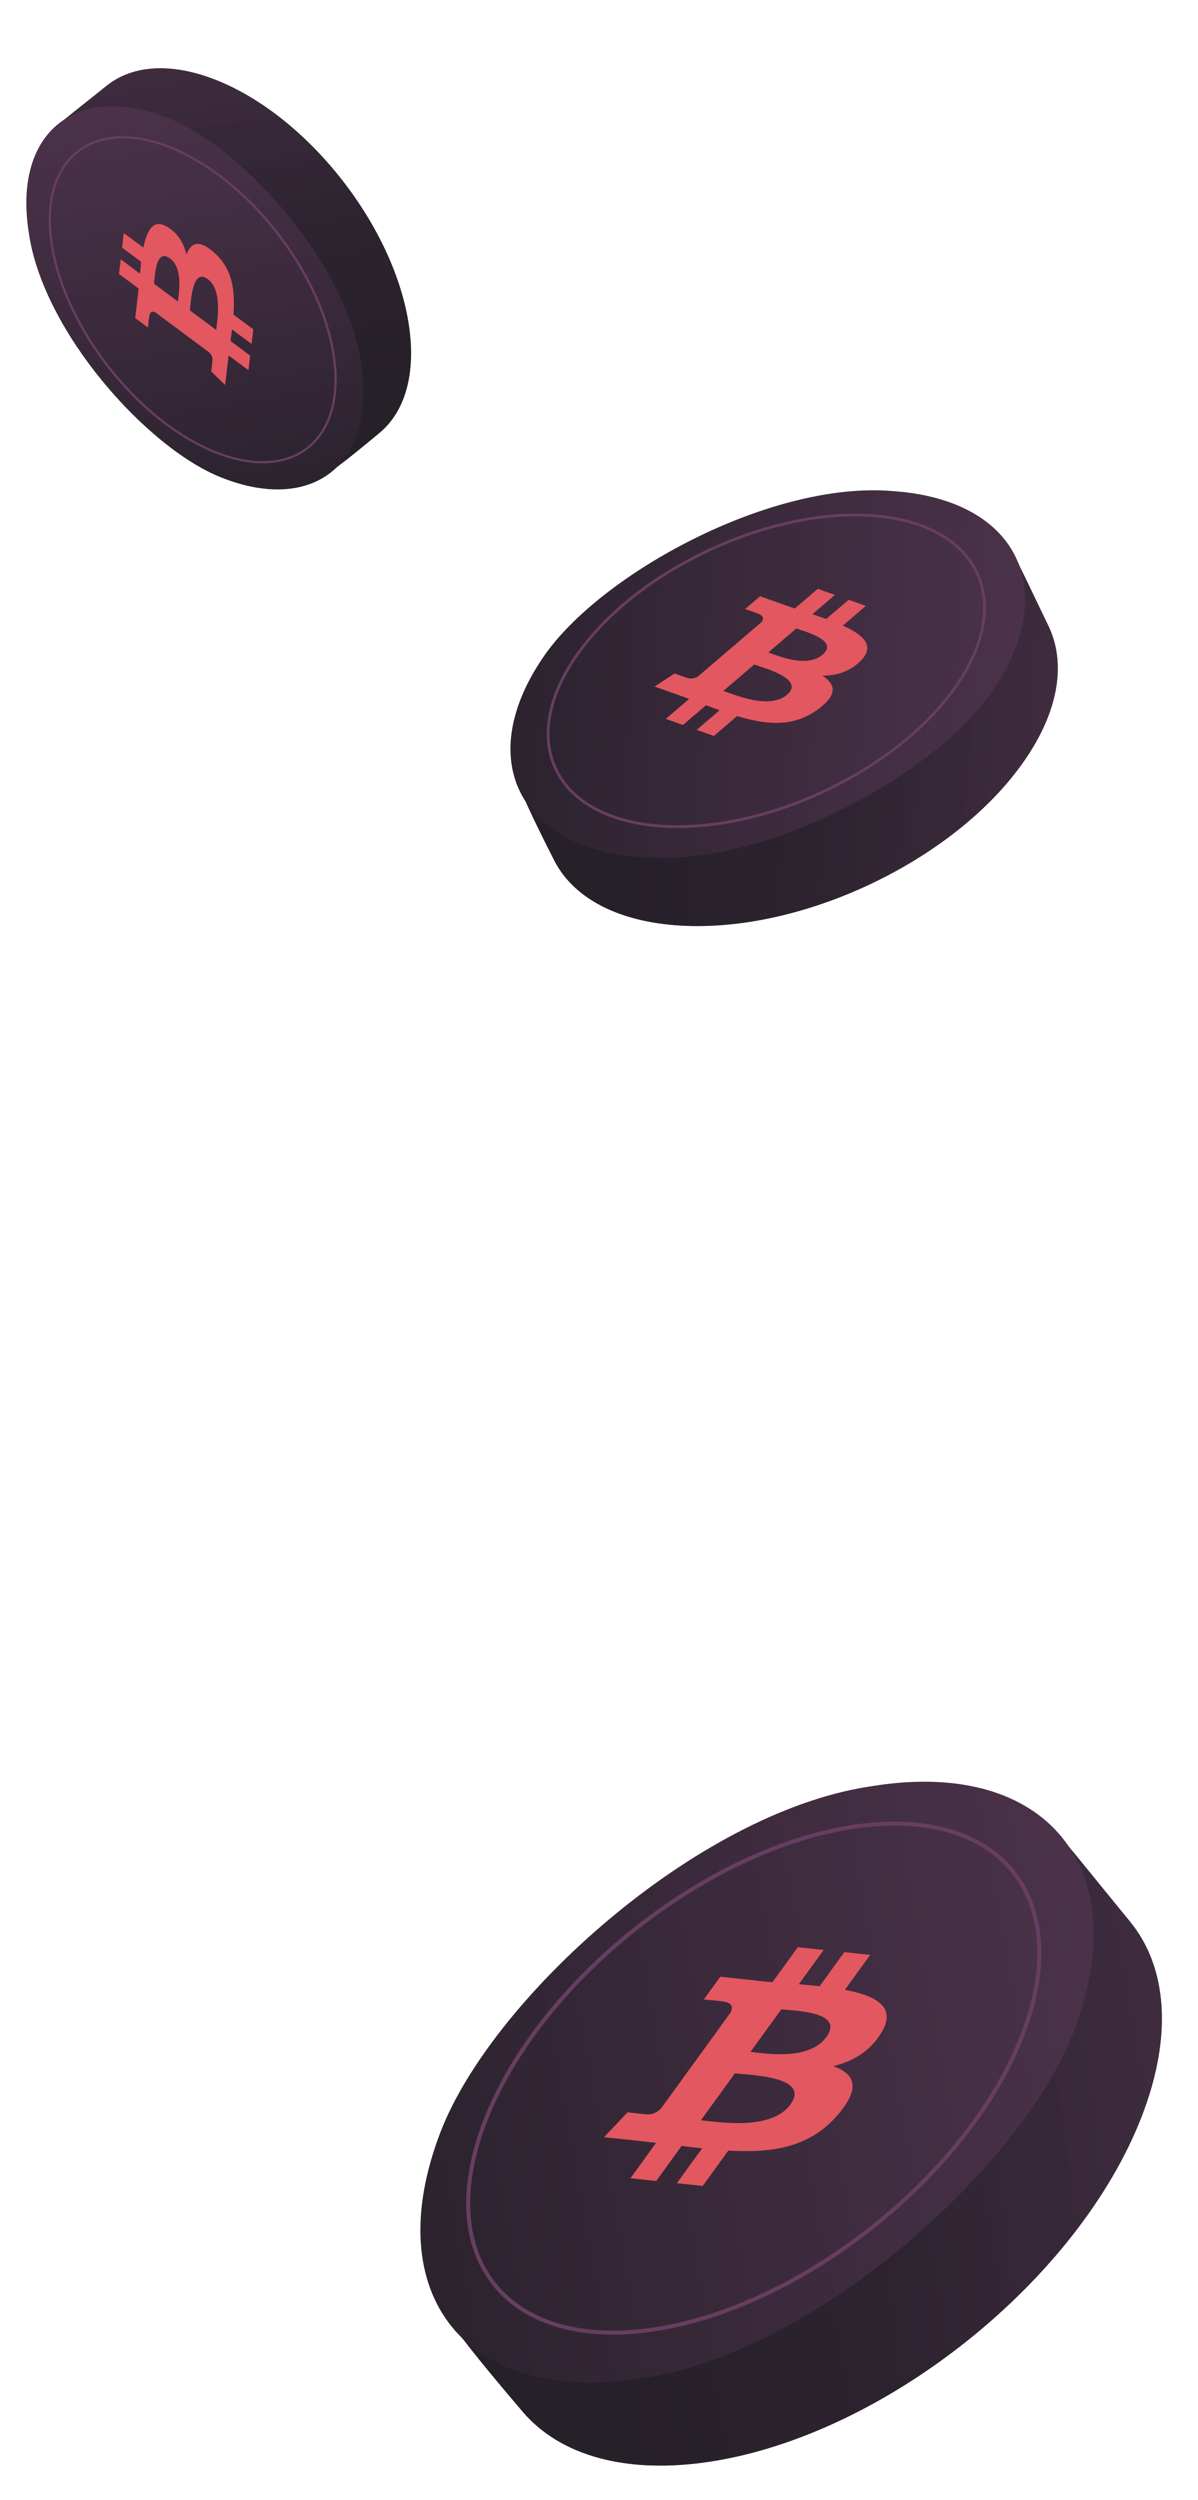 <svg width="210" height="438" viewBox="0 0 210 438" fill="none" xmlns="http://www.w3.org/2000/svg">
<g clip-path="url(#clip0_1214_150030)">
<g clip-path="url(#clip1_1214_150030)">
<path d="M200.143 370.755C205.667 356.473 204.489 344.504 198.118 336.688C171.043 303.655 192.308 326.713 164.748 327.572C134.13 332.346 99.476 411.996 78.222 401.741C70.538 397.591 84.96 414.691 91.61 422.495C98.071 430.078 109.572 433.58 124.66 431.227C155.278 426.453 189.073 399.379 200.143 370.755Z" fill="url(#paint0_linear_1214_150030)"/>
<path opacity="0.6" d="M200.143 370.755C205.667 356.473 204.489 344.504 198.118 336.688C171.043 303.655 192.308 326.713 164.748 327.572C134.13 332.346 99.476 411.996 78.222 401.741C70.538 397.591 84.96 414.691 91.61 422.495C98.071 430.078 109.572 433.58 124.66 431.227C155.278 426.453 189.073 399.379 200.143 370.755Z" fill="url(#paint1_linear_1214_150030)"/>
<rect width="112.218" height="111.137" rx="55.569" transform="matrix(-0.988 0.154 -0.361 0.933 208.188 304.289)" fill="url(#paint2_linear_1214_150030)"/>
<path fill-rule="evenodd" clip-rule="evenodd" d="M153.027 389.649C164.664 380.341 174.214 368.519 178.893 356.421C183.572 344.322 182.455 334.368 177.168 327.949C171.878 321.527 162.235 318.426 149.382 320.43C136.534 322.433 122.872 329.177 111.235 338.484C99.597 347.792 90.047 359.614 85.368 371.712C80.689 383.811 81.806 393.765 87.093 400.184C92.383 406.606 102.026 409.707 114.879 407.703C127.727 405.7 141.39 398.956 153.027 389.649ZM149.274 319.739C175.27 315.686 189.015 332.192 179.547 356.673C170.079 381.154 140.984 404.34 114.988 408.394C88.991 412.447 75.247 395.941 84.715 371.46C94.182 346.978 123.278 323.792 149.274 319.739Z" fill="#673E60"/>
<path d="M154.515 356.091C157.202 351.615 153.642 349.644 148.094 348.603L152.539 342.472L148.004 341.993L143.677 347.962C142.486 347.836 141.247 347.727 140.029 347.618L144.387 341.61L139.855 341.13L135.41 347.26C134.417 347.173 133.442 347.085 132.503 346.986L132.51 346.968L126.257 346.305L123.369 350.291C123.369 350.291 126.756 350.592 126.663 350.637C128.5 350.832 128.46 351.773 128.086 352.547L123.022 359.532C123.182 359.549 123.336 359.575 123.482 359.61L122.997 359.559L115.903 369.344C115.477 369.812 114.588 370.534 113.304 370.4C113.331 370.448 110.008 370.051 110.008 370.051L105.877 374.412L111.786 375.041C112.883 375.159 113.952 375.288 115.005 375.407L110.512 381.607L115.031 382.088L119.479 375.953C120.707 376.106 121.904 376.241 123.08 376.364L118.649 382.475L123.183 382.955L127.671 376.765C135.555 377.211 142.034 376.196 146.968 370.374C150.943 365.686 149.765 363.283 146.058 361.97C149.487 361.146 152.537 359.378 154.498 356.103L154.515 356.091ZM138.559 368.68C135.202 373.314 125.946 371.764 122.87 371.445L128.828 363.23C131.902 363.554 142.063 363.846 138.559 368.68ZM144.854 356.865C141.796 361.081 134.114 359.739 131.554 359.469L136.959 352.017C139.516 352.286 148.042 352.467 144.856 356.861L144.854 356.865Z" fill="#E35760"/>
</g>
<g clip-path="url(#clip2_1214_150030)">
<path d="M37.997 14.064C29.958 10.848 23.184 11.439 18.724 14.996C-0.125 30.111 13.047 18.221 13.356 33.823C15.859 51.181 60.667 71.293 54.733 83.257C52.337 87.579 62.097 79.525 66.552 75.811C70.881 72.202 72.934 65.715 71.701 57.162C69.198 39.804 54.109 20.508 37.997 14.064Z" fill="url(#paint3_linear_1214_150030)"/>
<path opacity="0.6" d="M37.997 14.064C29.958 10.848 23.184 11.439 18.724 14.996C-0.125 30.111 13.047 18.221 13.356 33.823C15.859 51.181 60.667 71.293 54.733 83.257C52.337 87.579 62.097 79.525 66.552 75.811C70.881 72.202 72.934 65.715 71.701 57.162C69.198 39.804 54.109 20.508 37.997 14.064Z" fill="url(#paint4_linear_1214_150030)"/>
<rect width="63.508" height="62.839" rx="31.42" transform="matrix(0.143 0.99 0.928 0.371 0.472 9.093)" fill="url(#paint5_linear_1214_150030)"/>
<path fill-rule="evenodd" clip-rule="evenodd" d="M48.376 40.847C43.188 34.203 36.566 28.724 29.757 26C22.946 23.276 17.311 23.845 13.649 26.797C9.984 29.75 8.169 35.188 9.219 42.474C10.27 49.758 13.995 57.532 19.182 64.177C24.369 70.821 30.992 76.3 37.801 79.024C44.611 81.748 50.246 81.178 53.909 78.227C57.574 75.274 59.389 69.836 58.339 62.55C57.288 55.266 53.563 47.491 48.376 40.847ZM8.828 42.532C6.703 27.794 16.123 20.119 29.903 25.631C43.683 31.143 56.605 47.755 58.73 62.492C60.855 77.23 51.435 84.905 37.655 79.392C23.875 73.88 10.953 57.269 8.828 42.532Z" fill="#673E60"/>
<path d="M29.414 39.794C26.901 38.245 25.763 40.247 25.139 43.38L21.701 40.827L21.401 43.39L24.749 45.876C24.67 46.55 24.6 47.25 24.531 47.939L21.162 45.434L20.862 47.996L24.298 50.55C24.243 51.112 24.187 51.663 24.125 52.194L24.115 52.19L23.7 55.724L25.935 57.383C25.935 57.383 26.127 55.469 26.152 55.522C26.273 54.483 26.805 54.512 27.241 54.728L31.157 57.638C31.168 57.548 31.183 57.461 31.204 57.378L31.172 57.652L36.659 61.729C36.92 61.973 37.323 62.481 37.239 63.206C37.266 63.191 37.021 65.07 37.021 65.07L39.46 67.435L39.853 64.094C39.927 63.474 40.007 62.87 40.08 62.275L43.557 64.857L43.858 62.303L40.418 59.746C40.512 59.053 40.596 58.376 40.673 57.711L44.1 60.257L44.4 57.694L40.93 55.115C41.232 50.657 40.7 46.983 37.44 44.155C34.815 41.876 33.449 42.527 32.683 44.617C32.239 42.671 31.259 40.934 29.421 39.804L29.414 39.794ZM36.428 48.903C39.027 50.832 38.091 56.06 37.891 57.799L33.285 54.376C33.488 52.638 33.718 46.889 36.428 48.903ZM29.789 45.266C32.153 47.023 31.345 51.362 31.176 52.809L26.998 49.704C27.166 48.258 27.323 43.434 29.787 45.265L29.789 45.266Z" fill="#E35760"/>
</g>
<g clip-path="url(#clip3_1214_150030)">
<path d="M179.591 133.223C185.696 124.393 186.853 116.041 183.791 109.671C170.746 82.72 181.464 101.919 162.539 97.991C140.887 96.231 104.221 144.845 91.414 134.374C86.856 130.286 93.885 144.304 97.14 150.713C100.301 156.94 107.567 161.21 118.237 162.078C139.889 163.839 167.358 150.92 179.591 133.223Z" fill="url(#paint6_linear_1214_150030)"/>
<path opacity="0.6" d="M179.591 133.223C185.696 124.393 186.853 116.041 183.791 109.671C170.746 82.72 181.464 101.919 162.539 97.991C140.887 96.231 104.221 144.845 91.414 134.374C86.856 130.286 93.885 144.304 97.14 150.713C100.301 156.94 107.567 161.21 118.237 162.078C139.889 163.839 167.358 150.92 179.591 133.223Z" fill="url(#paint7_linear_1214_150030)"/>
<rect width="78.666" height="77.909" rx="38.954" transform="matrix(-0.997 -0.081 -0.569 0.823 195.962 89.237)" fill="url(#paint8_linear_1214_150030)"/>
<path fill-rule="evenodd" clip-rule="evenodd" d="M144.381 138.383C153.838 133.945 162.284 127.451 167.455 119.972C172.626 112.491 173.494 105.523 170.942 100.282C168.388 95.039 162.323 91.345 153.235 90.606C144.149 89.867 133.732 92.226 124.276 96.664C114.819 101.102 106.373 107.596 101.203 115.076C96.032 122.556 95.163 129.524 97.715 134.765C100.269 140.009 106.334 143.702 115.422 144.442C124.508 145.18 134.925 142.822 144.381 138.383ZM153.274 90.118C171.657 91.613 178.322 105.115 167.859 120.251C157.396 135.387 133.767 146.425 115.383 144.93C97 143.435 90.335 129.933 100.798 114.797C111.261 99.661 134.891 88.623 153.274 90.118Z" fill="#673E60"/>
<path d="M150.892 115.754C153.457 113.144 151.353 111.216 147.742 109.599L151.776 106.147L148.764 105.078L144.836 108.438C144.045 108.157 143.219 107.88 142.406 107.606L146.361 104.225L143.35 103.156L139.316 106.605C138.654 106.383 138.004 106.164 137.38 105.943L137.388 105.931L133.234 104.456L130.613 106.699C130.613 106.699 132.872 107.459 132.801 107.475C134.021 107.908 133.84 108.543 133.458 109.01L128.863 112.941C128.969 112.979 129.07 113.022 129.164 113.069L128.841 112.956L122.403 118.463C122.036 118.712 121.312 119.059 120.459 118.757C120.469 118.795 118.269 117.98 118.269 117.98L114.739 120.276L118.664 121.672C119.392 121.932 120.099 122.195 120.798 122.448L116.72 125.939L119.721 127.007L123.758 123.554C124.57 123.859 125.364 124.147 126.145 124.423L122.124 127.864L125.136 128.933L129.209 125.449C134.51 127.044 139.092 127.413 143.409 124.253C146.886 121.709 146.477 119.878 144.165 118.376C146.637 118.376 149.006 117.67 150.878 115.76L150.892 115.754ZM137.954 121.721C134.907 124.33 128.852 121.758 126.808 121.037L132.215 116.413C134.257 117.137 141.135 119 137.954 121.721ZM144.18 114.699C141.406 117.072 136.389 114.899 134.688 114.295L139.593 110.102C141.292 110.704 147.074 112.224 144.182 114.697L144.18 114.699Z" fill="#E35760"/>
</g>
</g>
<defs>
<linearGradient id="paint0_linear_1214_150030" x1="220.187" y1="318.928" x2="72.557" y2="345.802" gradientUnits="userSpaceOnUse">
<stop stop-color="#51354F"/>
<stop offset="0.846" stop-color="#262029"/>
</linearGradient>
<linearGradient id="paint1_linear_1214_150030" x1="280.383" y1="261.003" x2="111.955" y2="280.512" gradientUnits="userSpaceOnUse">
<stop stop-color="#51354F"/>
<stop offset="0.846" stop-color="#262029"/>
</linearGradient>
<linearGradient id="paint2_linear_1214_150030" x1="0" y1="0" x2="133.831" y2="69.546" gradientUnits="userSpaceOnUse">
<stop stop-color="#51354F"/>
<stop offset="1" stop-color="#262029"/>
</linearGradient>
<linearGradient id="paint3_linear_1214_150030" x1="8.825" y1="2.394" x2="23.118" y2="86.103" gradientUnits="userSpaceOnUse">
<stop stop-color="#51354F"/>
<stop offset="0.846" stop-color="#262029"/>
</linearGradient>
<linearGradient id="paint4_linear_1214_150030" x1="-23.537" y1="-32.036" x2="-13.546" y2="63.4" gradientUnits="userSpaceOnUse">
<stop stop-color="#51354F"/>
<stop offset="0.846" stop-color="#262029"/>
</linearGradient>
<linearGradient id="paint5_linear_1214_150030" x1="0" y1="0" x2="75.71" y2="39.379" gradientUnits="userSpaceOnUse">
<stop stop-color="#51354F"/>
<stop offset="1" stop-color="#262029"/>
</linearGradient>
<linearGradient id="paint6_linear_1214_150030" x1="201.743" y1="101.18" x2="96.714" y2="95.317" gradientUnits="userSpaceOnUse">
<stop stop-color="#51354F"/>
<stop offset="0.846" stop-color="#262029"/>
</linearGradient>
<linearGradient id="paint7_linear_1214_150030" x1="252.26" y1="71.556" x2="134.262" y2="57.267" gradientUnits="userSpaceOnUse">
<stop stop-color="#51354F"/>
<stop offset="0.846" stop-color="#262029"/>
</linearGradient>
<linearGradient id="paint8_linear_1214_150030" x1="0" y1="0" x2="93.817" y2="48.753" gradientUnits="userSpaceOnUse">
<stop stop-color="#51354F"/>
<stop offset="1" stop-color="#262029"/>
</linearGradient>
<clipPath id="clip0_1214_150030">
<rect width="210" height="438" fill="white"/>
</clipPath>
<clipPath id="clip1_1214_150030">
<rect width="142.27" height="136.292" fill="white" transform="matrix(-0.995 -0.104 -0.104 0.995 216.525 312.22)"/>
</clipPath>
<clipPath id="clip2_1214_150030">
<rect width="80.52" height="77.057" fill="white" transform="matrix(-0.115 0.993 0.993 0.115 5.009 4.425)"/>
</clipPath>
<clipPath id="clip3_1214_150030">
<rect width="99.733" height="95.543" fill="white" transform="matrix(-0.943 -0.334 -0.334 0.943 200.345 96.008)"/>
</clipPath>
</defs>
</svg>
